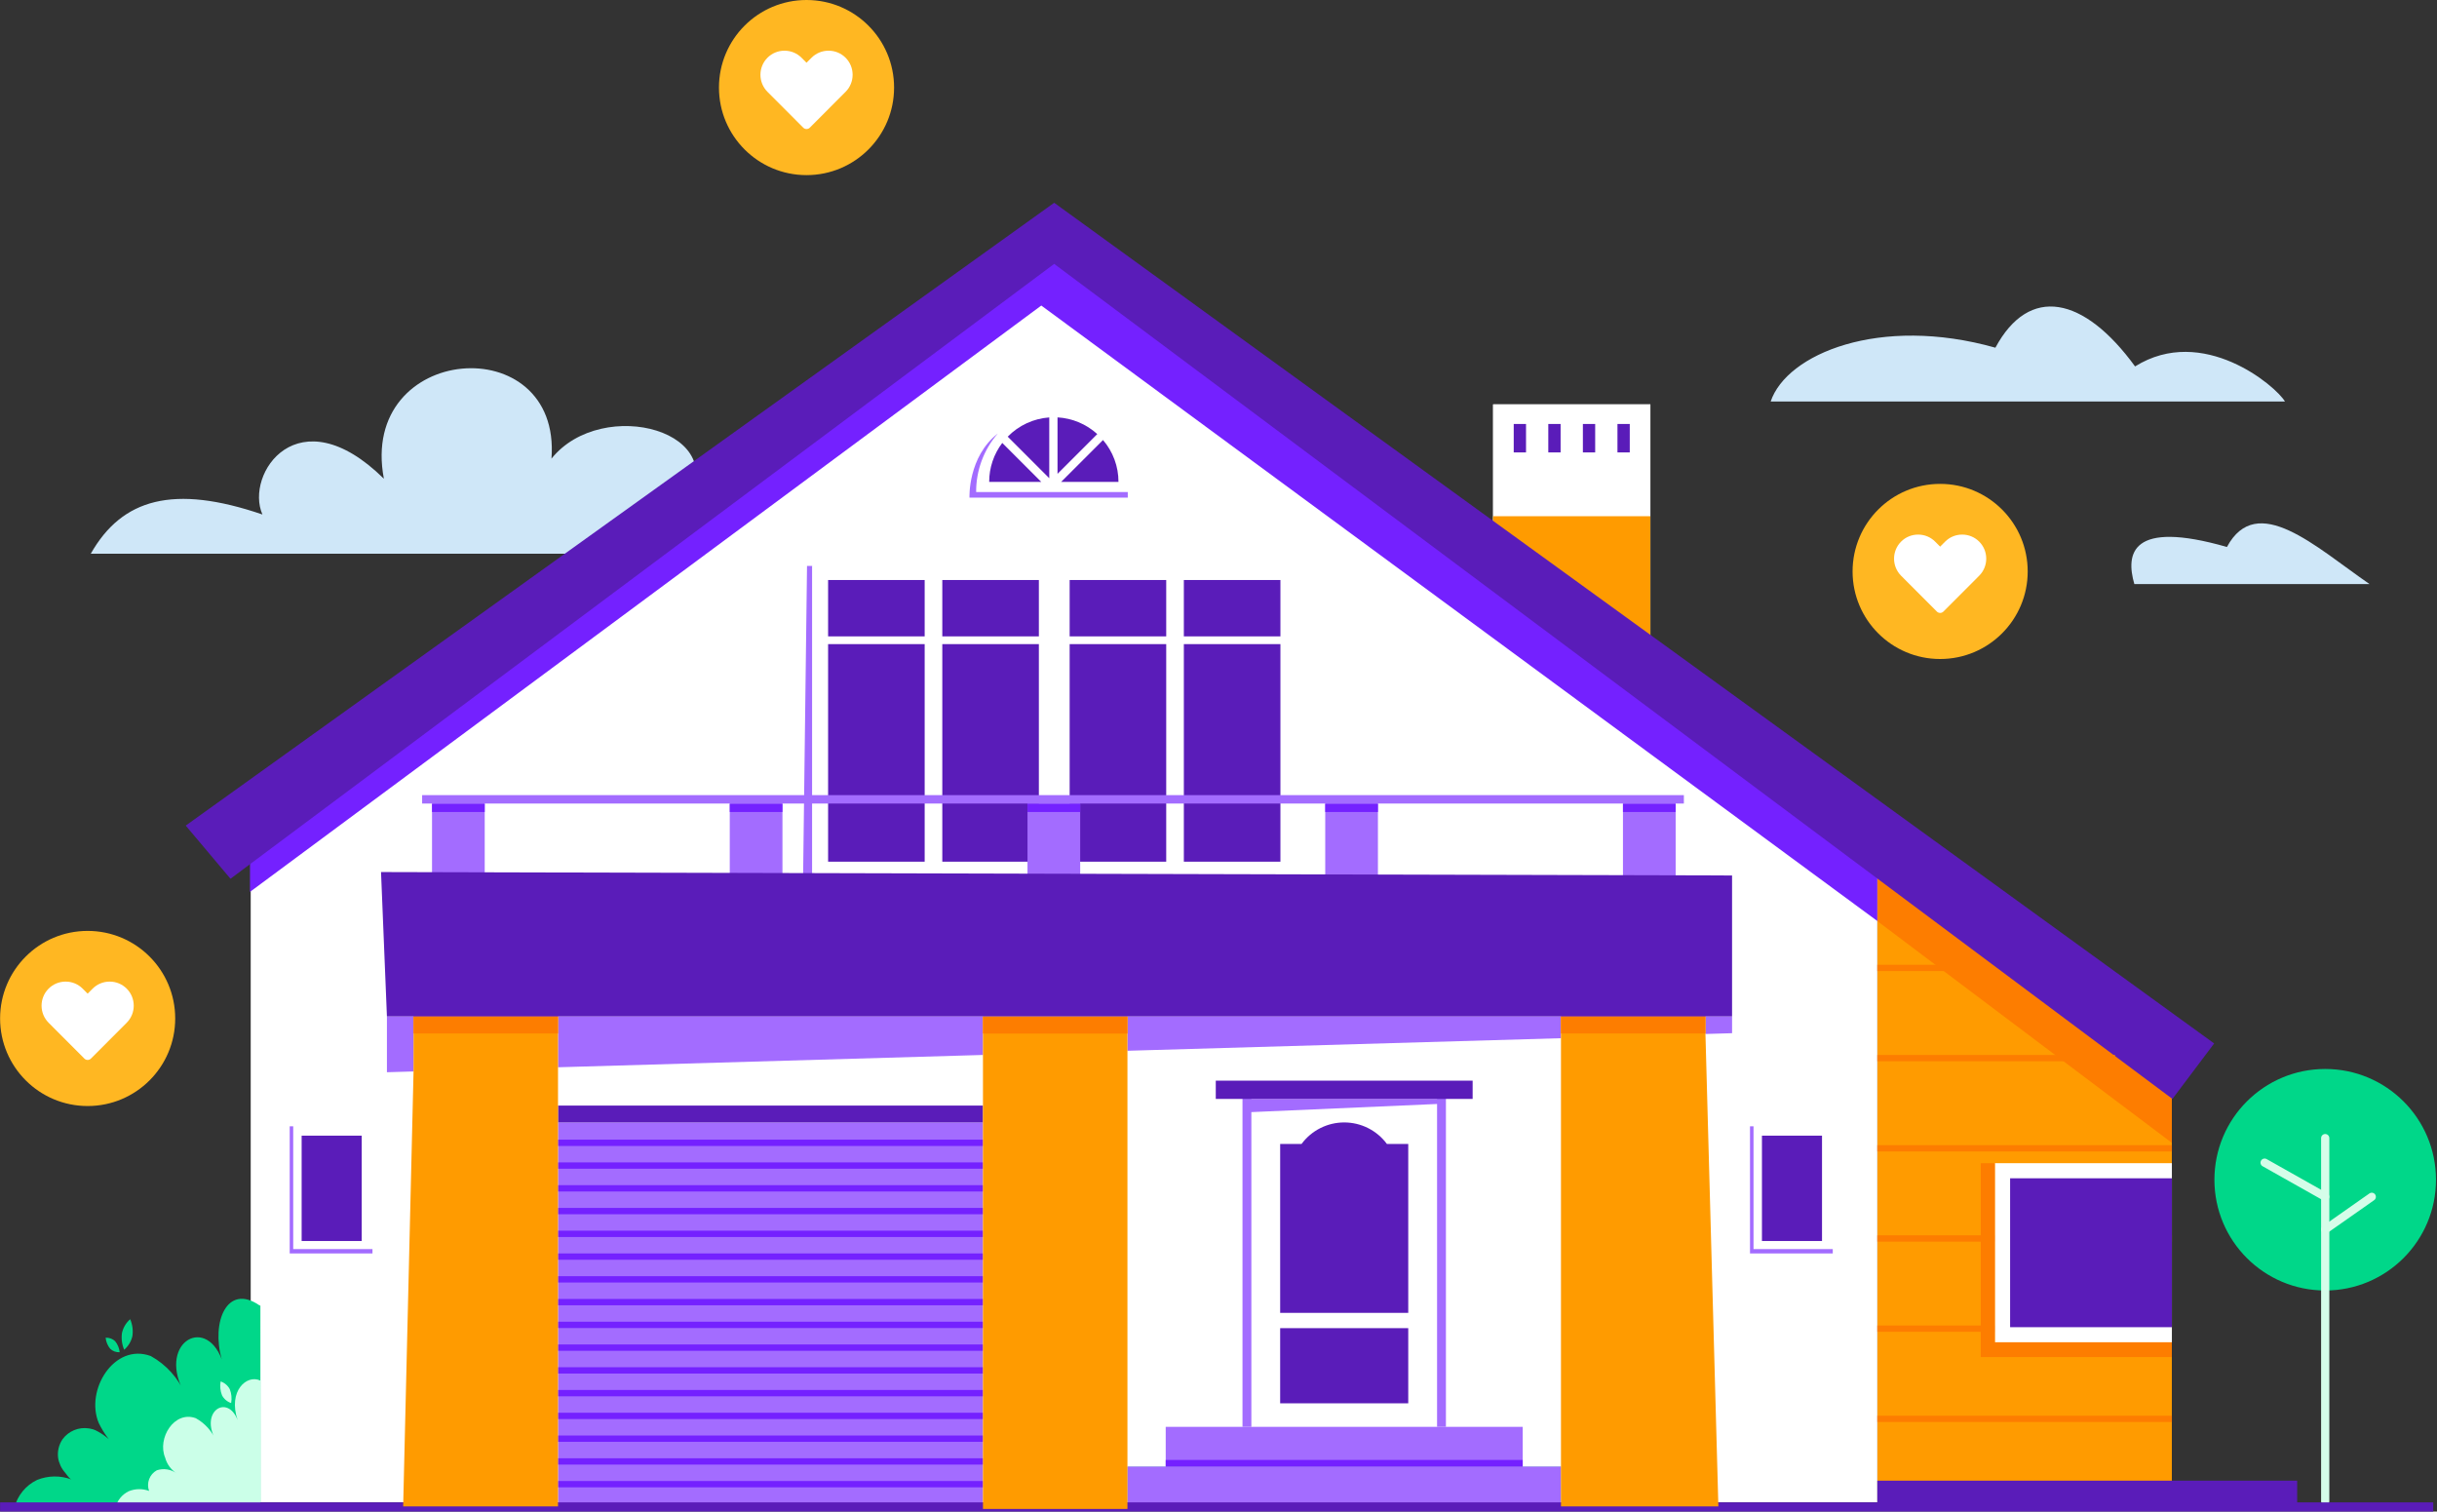 <svg width="445" height="276" viewBox="0 0 445 276" fill="none" xmlns="http://www.w3.org/2000/svg">
<rect x="0" y="0" width="445" height="276" fill="#333333" stroke="none"/>
<path d="M424.586 235.633C435.759 235.633 444.816 226.579 444.816 215.409C444.816 204.239 435.759 195.185 424.586 195.185C413.413 195.185 404.356 204.239 404.356 215.409C404.356 226.579 413.413 235.633 424.586 235.633Z" fill="#00D789"/>
<path d="M424.587 207.809V274.105" stroke="#D5FDE9" stroke-width="1.5" stroke-miterlimit="1.5" stroke-linecap="round" stroke-linejoin="round"/>
<path d="M413.522 212.291L424.586 218.527" stroke="#D5FDE9" stroke-width="1.5" stroke-miterlimit="1.5" stroke-linecap="round" stroke-linejoin="round"/>
<path d="M433.09 218.527L424.587 224.494" stroke="#D5FDE9" stroke-width="1.5" stroke-miterlimit="1.5" stroke-linecap="round" stroke-linejoin="round"/>
<path d="M16.575 101.103C22.305 91.018 31.714 88.405 47.921 93.941C44.654 86.558 54.439 71.994 70.098 87.41C65.398 62.66 102.532 59.796 100.7 83.743C109.983 72.171 134.51 78.748 124.969 92.566C139.296 89.014 145.096 92.335 154.511 101.103H16.575Z" fill="#CFE7F8"/>
<path d="M432.674 106.643H389.733C388.126 101.106 389.103 94.838 406.642 99.875C412.13 89.682 422.838 99.863 432.674 106.643Z" fill="#CFE7F8"/>
<path d="M417.239 73.314H323.33C326.217 64.641 343.216 57.516 364.363 63.486C370.536 52.013 380.519 54.077 389.866 66.905C402.23 59.184 415.571 70.469 417.239 73.314Z" fill="#CFE7F8"/>
<path d="M301.361 116.443V73.835H272.645V95.63L301.361 116.443Z" fill="white"/>
<path d="M301.361 116.443V73.835H272.645V95.63L301.361 116.443Z" fill="white"/>
<path d="M272.645 94.262V95.633L301.361 116.443V94.262H272.645Z" fill="#FF9B00"/>
<path d="M278.654 77.413H276.409V82.608H278.654V77.413Z" fill="#5A1CB9"/>
<path d="M284.968 77.413H282.723V82.608H284.968V77.413Z" fill="#5A1CB9"/>
<path d="M291.283 77.413H289.038V82.608H291.283V77.413Z" fill="#5A1CB9"/>
<path d="M297.597 77.413H295.352V82.608H297.597V77.413Z" fill="#5A1CB9"/>
<path d="M396.582 275.519H342.804V155.792L396.582 189.623V275.519Z" fill="#FF9B00"/>
<path d="M396.582 208.669L342.797 168.173V155.792L396.582 189.623V208.669Z" fill="#FD7D00"/>
<path d="M342.805 274.308H45.781V146.884L191.809 40.338L342.803 146.884L342.805 274.308Z" fill="white"/>
<path d="M192.496 38.487L45.651 148.096V162.847L190.142 55.789L342.803 168.168V152.012L192.496 38.487Z" fill="#7421FF"/>
<path d="M192.496 37.024L33.911 150.746L42.086 160.452L192.495 48.184L396.69 200.652L404.308 190.524L192.496 37.024Z" fill="#5A1CB9"/>
<path d="M363.49 176.157H342.804V177.311H363.49V176.157Z" fill="#FD7D00"/>
<path d="M386.198 192.624H342.805V193.777H386.198V192.624Z" fill="#FD7D00"/>
<path d="M396.59 209.092H342.805V210.245H396.59V209.092Z" fill="#FD7D00"/>
<path d="M396.59 225.56H342.805V226.713H396.59V225.56Z" fill="#FD7D00"/>
<path d="M396.59 242.026H342.805V243.18H396.59V242.026Z" fill="#FD7D00"/>
<path d="M396.59 258.494H342.805V259.647H396.59V258.494Z" fill="#FD7D00"/>
<path d="M419.466 270.356H342.804V275.229H419.466V270.356Z" fill="#5A1CB9"/>
<path d="M146.643 160.36H148.326V103.33H147.364L146.643 160.36Z" fill="#A36CFF"/>
<path d="M101.896 185.117H75.515V185.582H101.896V185.117Z" fill="#F43D4F"/>
<path d="M311.418 185.117H285.038V185.582H311.418V185.117Z" fill="#F43D4F"/>
<path d="M70.654 185.583V195.78L75.516 195.639V185.583H70.654Z" fill="#A36CFF"/>
<path d="M316.28 185.583H311.417V188.795L316.28 188.654V185.583Z" fill="#A36CFF"/>
<path d="M101.896 185.583V194.874L179.493 192.625V185.583H101.896Z" fill="#A36CFF"/>
<path d="M205.872 185.583V191.861L285.038 189.567V185.583H205.872Z" fill="#A36CFF"/>
<path d="M285.037 267.792H205.872V275.054H285.037V267.792Z" fill="#7BBFBA"/>
<path d="M285.037 267.792H205.872V275.054H285.037V267.792Z" fill="#A36CFF"/>
<path d="M278.05 260.529H212.86V267.791H278.05V260.529Z" fill="#A36CFF"/>
<path d="M278.05 266.574H212.86V267.792H278.05V266.574Z" fill="#7421FF"/>
<path d="M179.493 204.949H101.895V275.054H179.493V204.949Z" fill="#A36CFF"/>
<path d="M179.493 208.092H101.896V209.245H179.493V208.092Z" fill="#7421FF"/>
<path d="M179.492 212.246H101.895V213.4H179.492V212.246Z" fill="#7421FF"/>
<path d="M179.492 216.403H101.895V217.556H179.492V216.403Z" fill="#7421FF"/>
<path d="M179.492 220.557H101.895V221.711H179.492V220.557Z" fill="#7421FF"/>
<path d="M179.492 224.712H101.895V225.866H179.492V224.712Z" fill="#7421FF"/>
<path d="M179.492 228.867H101.895V230.02H179.492V228.867Z" fill="#7421FF"/>
<path d="M179.492 233.022H101.895V234.176H179.492V233.022Z" fill="#7421FF"/>
<path d="M179.492 237.179H101.895V238.333H179.492V237.179Z" fill="#7421FF"/>
<path d="M179.492 241.334H101.895V242.487H179.492V241.334Z" fill="#7421FF"/>
<path d="M179.492 245.488H101.895V246.642H179.492V245.488Z" fill="#7421FF"/>
<path d="M179.492 249.645H101.895V250.798H179.492V249.645Z" fill="#7421FF"/>
<path d="M179.492 253.799H101.895V254.953H179.492V253.799Z" fill="#7421FF"/>
<path d="M179.492 257.954H101.895V259.108H179.492V257.954Z" fill="#7421FF"/>
<path d="M179.492 262.112H101.895V263.265H179.492V262.112Z" fill="#7421FF"/>
<path d="M179.492 266.266H101.895V267.42H179.492V266.266Z" fill="#7421FF"/>
<path d="M179.492 270.421H101.895V271.574H179.492V270.421Z" fill="#7421FF"/>
<path d="M179.493 201.87H101.896V204.948H179.493V201.87Z" fill="#5A1CB9"/>
<path d="M47.554 275.231H2.642C2.923 274.146 3.438 273.136 4.151 272.272C4.863 271.407 5.756 270.708 6.767 270.224C8.778 269.41 11.021 269.38 13.054 270.138C12.676 270.013 12.166 269.235 11.902 268.908C11.223 268.146 10.776 267.207 10.612 266.2C10.455 265.002 10.744 263.788 11.423 262.789C11.96 262.057 12.687 261.486 13.526 261.137C14.364 260.789 15.281 260.676 16.179 260.81C16.265 260.821 16.352 260.834 16.438 260.849C16.778 260.907 17.11 261.007 17.425 261.146C18.832 261.838 20.074 262.822 21.071 264.031C21.267 264.254 21.463 264.484 21.641 264.725C20.148 263.333 18.926 261.676 18.036 259.838C15.502 253.839 20.861 245.136 27.531 247.6C30.371 249.172 32.594 251.657 33.84 254.653C28.504 245.513 37.348 239.96 40.492 248.193C38.548 241.411 41.447 234.32 47.305 238.299C47.391 238.334 47.459 238.38 47.549 238.417L47.554 275.231Z" fill="#00D789"/>
<path d="M47.554 275.231H21.09C21.255 274.592 21.558 273.997 21.977 273.487C22.397 272.977 22.923 272.566 23.519 272.281C24.704 271.802 26.025 271.784 27.223 272.23C26.969 271.537 26.972 270.776 27.231 270.085C27.49 269.394 27.987 268.818 28.634 268.462C29.244 268.259 29.894 268.206 30.529 268.307C31.164 268.408 31.766 268.66 32.283 269.041C31.24 268.381 30.481 267.354 30.158 266.162C28.666 262.624 31.823 257.5 35.753 258.952C37.427 259.876 38.738 261.341 39.472 263.106C36.328 257.722 41.538 254.449 43.391 259.294C41.589 253.995 45.065 250.886 47.545 252.081L47.554 275.231Z" fill="#CBFFE8"/>
<path d="M20.119 246.272C20.349 246.491 20.623 246.66 20.922 246.769C21.221 246.878 21.54 246.924 21.857 246.905C21.779 246.167 21.489 245.466 21.022 244.889C20.791 244.67 20.518 244.501 20.219 244.392C19.92 244.283 19.602 244.236 19.285 244.255C19.362 244.994 19.652 245.694 20.119 246.272Z" fill="#00D789"/>
<path d="M40.536 254.764C40.887 255.436 41.486 255.946 42.206 256.185C42.36 255.336 42.274 254.46 41.958 253.656C41.606 252.985 41.008 252.476 40.288 252.237C40.134 253.086 40.22 253.961 40.536 254.764Z" fill="#CBFFE8"/>
<path d="M22.274 243.377C22.124 244.42 22.263 245.484 22.677 246.453C23.431 245.803 23.957 244.929 24.177 243.958C24.328 242.912 24.188 241.845 23.773 240.874C23.018 241.527 22.493 242.404 22.274 243.377Z" fill="#00D789"/>
<path d="M396.589 212.387H364.26V245.091H396.589V212.387Z" fill="white"/>
<path d="M396.589 215.144H367.049V242.333H396.589V215.144Z" fill="#5A1CB9"/>
<path d="M364.261 212.389H361.694V247.786H396.582V245.094H364.261V212.389Z" fill="#FD7D00"/>
<path d="M192.681 103.33H148.325V160.36H192.681V103.33Z" fill="white"/>
<path d="M168.846 105.905H151.213V157.336H168.846V105.905Z" fill="#5A1CB9"/>
<path d="M189.698 105.905H172.065V157.336H189.698V105.905Z" fill="#5A1CB9"/>
<path d="M236.789 103.33H192.432V160.36H236.789V103.33Z" fill="white"/>
<path d="M212.953 105.905H195.32V157.336H212.953V105.905Z" fill="#5A1CB9"/>
<path d="M233.806 105.905H216.173V157.336H233.806V105.905Z" fill="#5A1CB9"/>
<path d="M235.713 116.198H150.016V117.609H235.713V116.198Z" fill="white"/>
<path d="M263.026 201.55L227.89 203.088V200.652H263.026V201.55Z" fill="#A36CFF"/>
<path d="M226.881 260.529H228.499V199.224H226.881V260.529Z" fill="#A36CFF"/>
<path d="M262.411 260.529H264.028V199.224H262.411V260.529Z" fill="#A36CFF"/>
<path d="M257.148 242.51H233.759V256.233H257.148V242.51Z" fill="#5A1CB9"/>
<path d="M257.149 239.72V208.881H253.256C252.355 207.661 251.18 206.669 249.825 205.985C248.471 205.302 246.975 204.946 245.457 204.946C243.94 204.946 242.444 205.302 241.09 205.985C239.735 206.669 238.56 207.661 237.659 208.881H233.76V239.72H257.149Z" fill="#5A1CB9"/>
<path d="M268.906 197.318H222.003V200.653H268.906V197.318Z" fill="#5A1CB9"/>
<path d="M88.51 146.722H78.889V159.854H88.51V146.722Z" fill="#A36CFF"/>
<path d="M142.877 146.722H133.256V159.854H142.877V146.722Z" fill="#A36CFF"/>
<path d="M251.611 146.722H241.99V159.854H251.611V146.722Z" fill="#A36CFF"/>
<path d="M197.244 146.722H187.623V159.854H197.244V146.722Z" fill="#A36CFF"/>
<path d="M305.977 146.722H296.356V159.854H305.977V146.722Z" fill="#A36CFF"/>
<path d="M88.51 146.722H78.889V148.262H88.51V146.722Z" fill="#7421FF"/>
<path d="M142.877 146.722H133.256V148.262H142.877V146.722Z" fill="#7421FF"/>
<path d="M251.611 146.722H241.99V148.262H251.611V146.722Z" fill="#7421FF"/>
<path d="M197.244 146.722H187.623V148.262H197.244V146.722Z" fill="#7421FF"/>
<path d="M305.977 146.722H296.356V148.262H305.977V146.722Z" fill="#7421FF"/>
<path d="M307.478 145.183H77.082V146.721H307.478V145.183Z" fill="#A36CFF"/>
<path d="M332.703 207.36H321.734V226.598H332.703V207.36Z" fill="#5A1CB9"/>
<path d="M320.195 205.654V228.073H334.667V228.867H319.553V205.654H320.195Z" fill="#A36CFF"/>
<path d="M66.05 207.36H55.081V226.598H66.05V207.36Z" fill="#5A1CB9"/>
<path d="M53.541 205.654V228.073H68.014V228.867H52.901V205.654H53.541Z" fill="#A36CFF"/>
<path d="M191.597 87.319V76.218C188.723 76.422 186.023 77.672 184.01 79.733L191.597 87.319Z" fill="#5A1CB9"/>
<path d="M183.016 80.874C181.464 82.916 180.625 85.411 180.628 87.976V87.991H190.135L183.016 80.874Z" fill="#5A1CB9"/>
<path d="M200.364 79.259C198.366 77.44 195.803 76.363 193.104 76.21V86.516L200.364 79.259Z" fill="#5A1CB9"/>
<path d="M193.761 87.991H204.235V87.976C204.236 85.177 203.235 82.469 201.412 80.345L193.761 87.991Z" fill="#5A1CB9"/>
<path d="M205.932 89.845H178.246V89.823C178.226 85.906 179.631 82.116 182.199 79.157C176.72 83.43 177.027 90.847 177.027 90.861H205.936L205.932 89.845Z" fill="#A36CFF"/>
<path d="M444.31 274.317H0.017V276H444.31V274.317Z" fill="#5A1CB9"/>
<path d="M75.515 185.583V195.639L73.618 275.054H101.894V185.583H75.515Z" fill="#FF9B00"/>
<path d="M285.037 185.583V275.055H313.778L311.417 188.795V185.576L285.037 185.583Z" fill="#FF9B00"/>
<path d="M179.493 185.583V275.519H205.873V185.583H179.493Z" fill="#FF9B00"/>
<path d="M75.515 185.583V188.706H101.896V185.583H75.515Z" fill="#FD7D00"/>
<path d="M285.037 185.583V188.706H311.417V185.583H285.037Z" fill="#FD7D00"/>
<path d="M179.493 185.583V188.721H205.873V185.583H179.493Z" fill="#FD7D00"/>
<path d="M316.279 185.583H70.653L69.576 159.228L316.278 159.854L316.279 185.583Z" fill="#5A1CB9"/>
<circle cx="147.273" cy="15.988" r="15.988" fill="#FFB722"/>
<path fill-rule="evenodd" clip-rule="evenodd" d="M147.273 23.561C147.049 23.561 146.836 23.473 146.677 23.314L140.142 16.767C138.429 15.05 138.429 12.258 140.142 10.541C140.969 9.713 142.074 9.256 143.251 9.256C144.428 9.256 145.533 9.713 146.36 10.541L147.273 11.456L148.185 10.542C149.013 9.713 150.118 9.256 151.295 9.256C152.473 9.256 153.577 9.713 154.405 10.541C156.118 12.258 156.118 15.05 154.405 16.767L147.869 23.314C147.711 23.473 147.497 23.561 147.273 23.561Z" fill="white"/>
<mask id="mask0" style="mask-type:alpha" maskUnits="userSpaceOnUse" x="138" y="9" width="18" height="15">
<path fill-rule="evenodd" clip-rule="evenodd" d="M147.273 23.561C147.049 23.561 146.836 23.473 146.677 23.314L140.142 16.767C138.429 15.05 138.429 12.258 140.142 10.541C140.969 9.713 142.074 9.256 143.251 9.256C144.428 9.256 145.533 9.713 146.36 10.541L147.273 11.456L148.185 10.542C149.013 9.713 150.118 9.256 151.295 9.256C152.473 9.256 153.577 9.713 154.405 10.541C156.118 12.258 156.118 15.05 154.405 16.767L147.869 23.314C147.711 23.473 147.497 23.561 147.273 23.561Z" fill="white"/>
</mask>
<g mask="url(#mask0)">
</g>
<circle cx="354.273" cy="104.341" r="15.988" fill="#FFB722"/>
<path fill-rule="evenodd" clip-rule="evenodd" d="M354.273 111.915C354.049 111.915 353.836 111.826 353.677 111.667L347.142 105.121C345.429 103.404 345.429 100.611 347.142 98.895C347.969 98.067 349.074 97.61 350.251 97.61C351.428 97.61 352.533 98.067 353.36 98.895L354.273 99.809L355.185 98.895C356.013 98.067 357.118 97.61 358.295 97.61C359.473 97.61 360.577 98.067 361.405 98.895C363.118 100.611 363.118 103.404 361.405 105.121L354.869 111.668C354.711 111.826 354.497 111.915 354.273 111.915Z" fill="white"/>
<mask id="mask1" style="mask-type:alpha" maskUnits="userSpaceOnUse" x="345" y="97" width="18" height="15">
<path fill-rule="evenodd" clip-rule="evenodd" d="M354.273 111.915C354.049 111.915 353.836 111.826 353.677 111.667L347.142 105.121C345.429 103.404 345.429 100.611 347.142 98.895C347.969 98.067 349.074 97.61 350.251 97.61C351.428 97.61 352.533 98.067 353.36 98.895L354.273 99.809L355.185 98.895C356.013 98.067 357.118 97.61 358.295 97.61C359.473 97.61 360.577 98.067 361.405 98.895C363.118 100.611 363.118 103.404 361.405 105.121L354.869 111.668C354.711 111.826 354.497 111.915 354.273 111.915Z" fill="white"/>
</mask>
<g mask="url(#mask1)">
</g>
<circle cx="16.005" cy="185.963" r="15.988" fill="#FFB722"/>
<path fill-rule="evenodd" clip-rule="evenodd" d="M16.005 193.537C15.781 193.537 15.567 193.448 15.409 193.289L8.874 186.743C7.16 185.026 7.16 182.233 8.874 180.517C9.701 179.689 10.806 179.232 11.983 179.232C13.16 179.232 14.265 179.689 15.092 180.517L16.005 181.431L16.917 180.517C17.745 179.689 18.85 179.232 20.027 179.232C21.204 179.232 22.309 179.689 23.136 180.517C24.85 182.233 24.85 185.026 23.137 186.743L16.601 193.29C16.442 193.448 16.229 193.537 16.005 193.537Z" fill="white"/>
<mask id="mask2" style="mask-type:alpha" maskUnits="userSpaceOnUse" x="7" y="179" width="18" height="15">
<path fill-rule="evenodd" clip-rule="evenodd" d="M16.005 193.537C15.781 193.537 15.567 193.448 15.409 193.289L8.874 186.743C7.16 185.026 7.16 182.233 8.874 180.517C9.701 179.689 10.806 179.232 11.983 179.232C13.16 179.232 14.265 179.689 15.092 180.517L16.005 181.431L16.917 180.517C17.745 179.689 18.85 179.232 20.027 179.232C21.204 179.232 22.309 179.689 23.136 180.517C24.85 182.233 24.85 185.026 23.137 186.743L16.601 193.29C16.442 193.448 16.229 193.537 16.005 193.537Z" fill="white"/>
</mask>
<g mask="url(#mask2)">
</g>
</svg>
